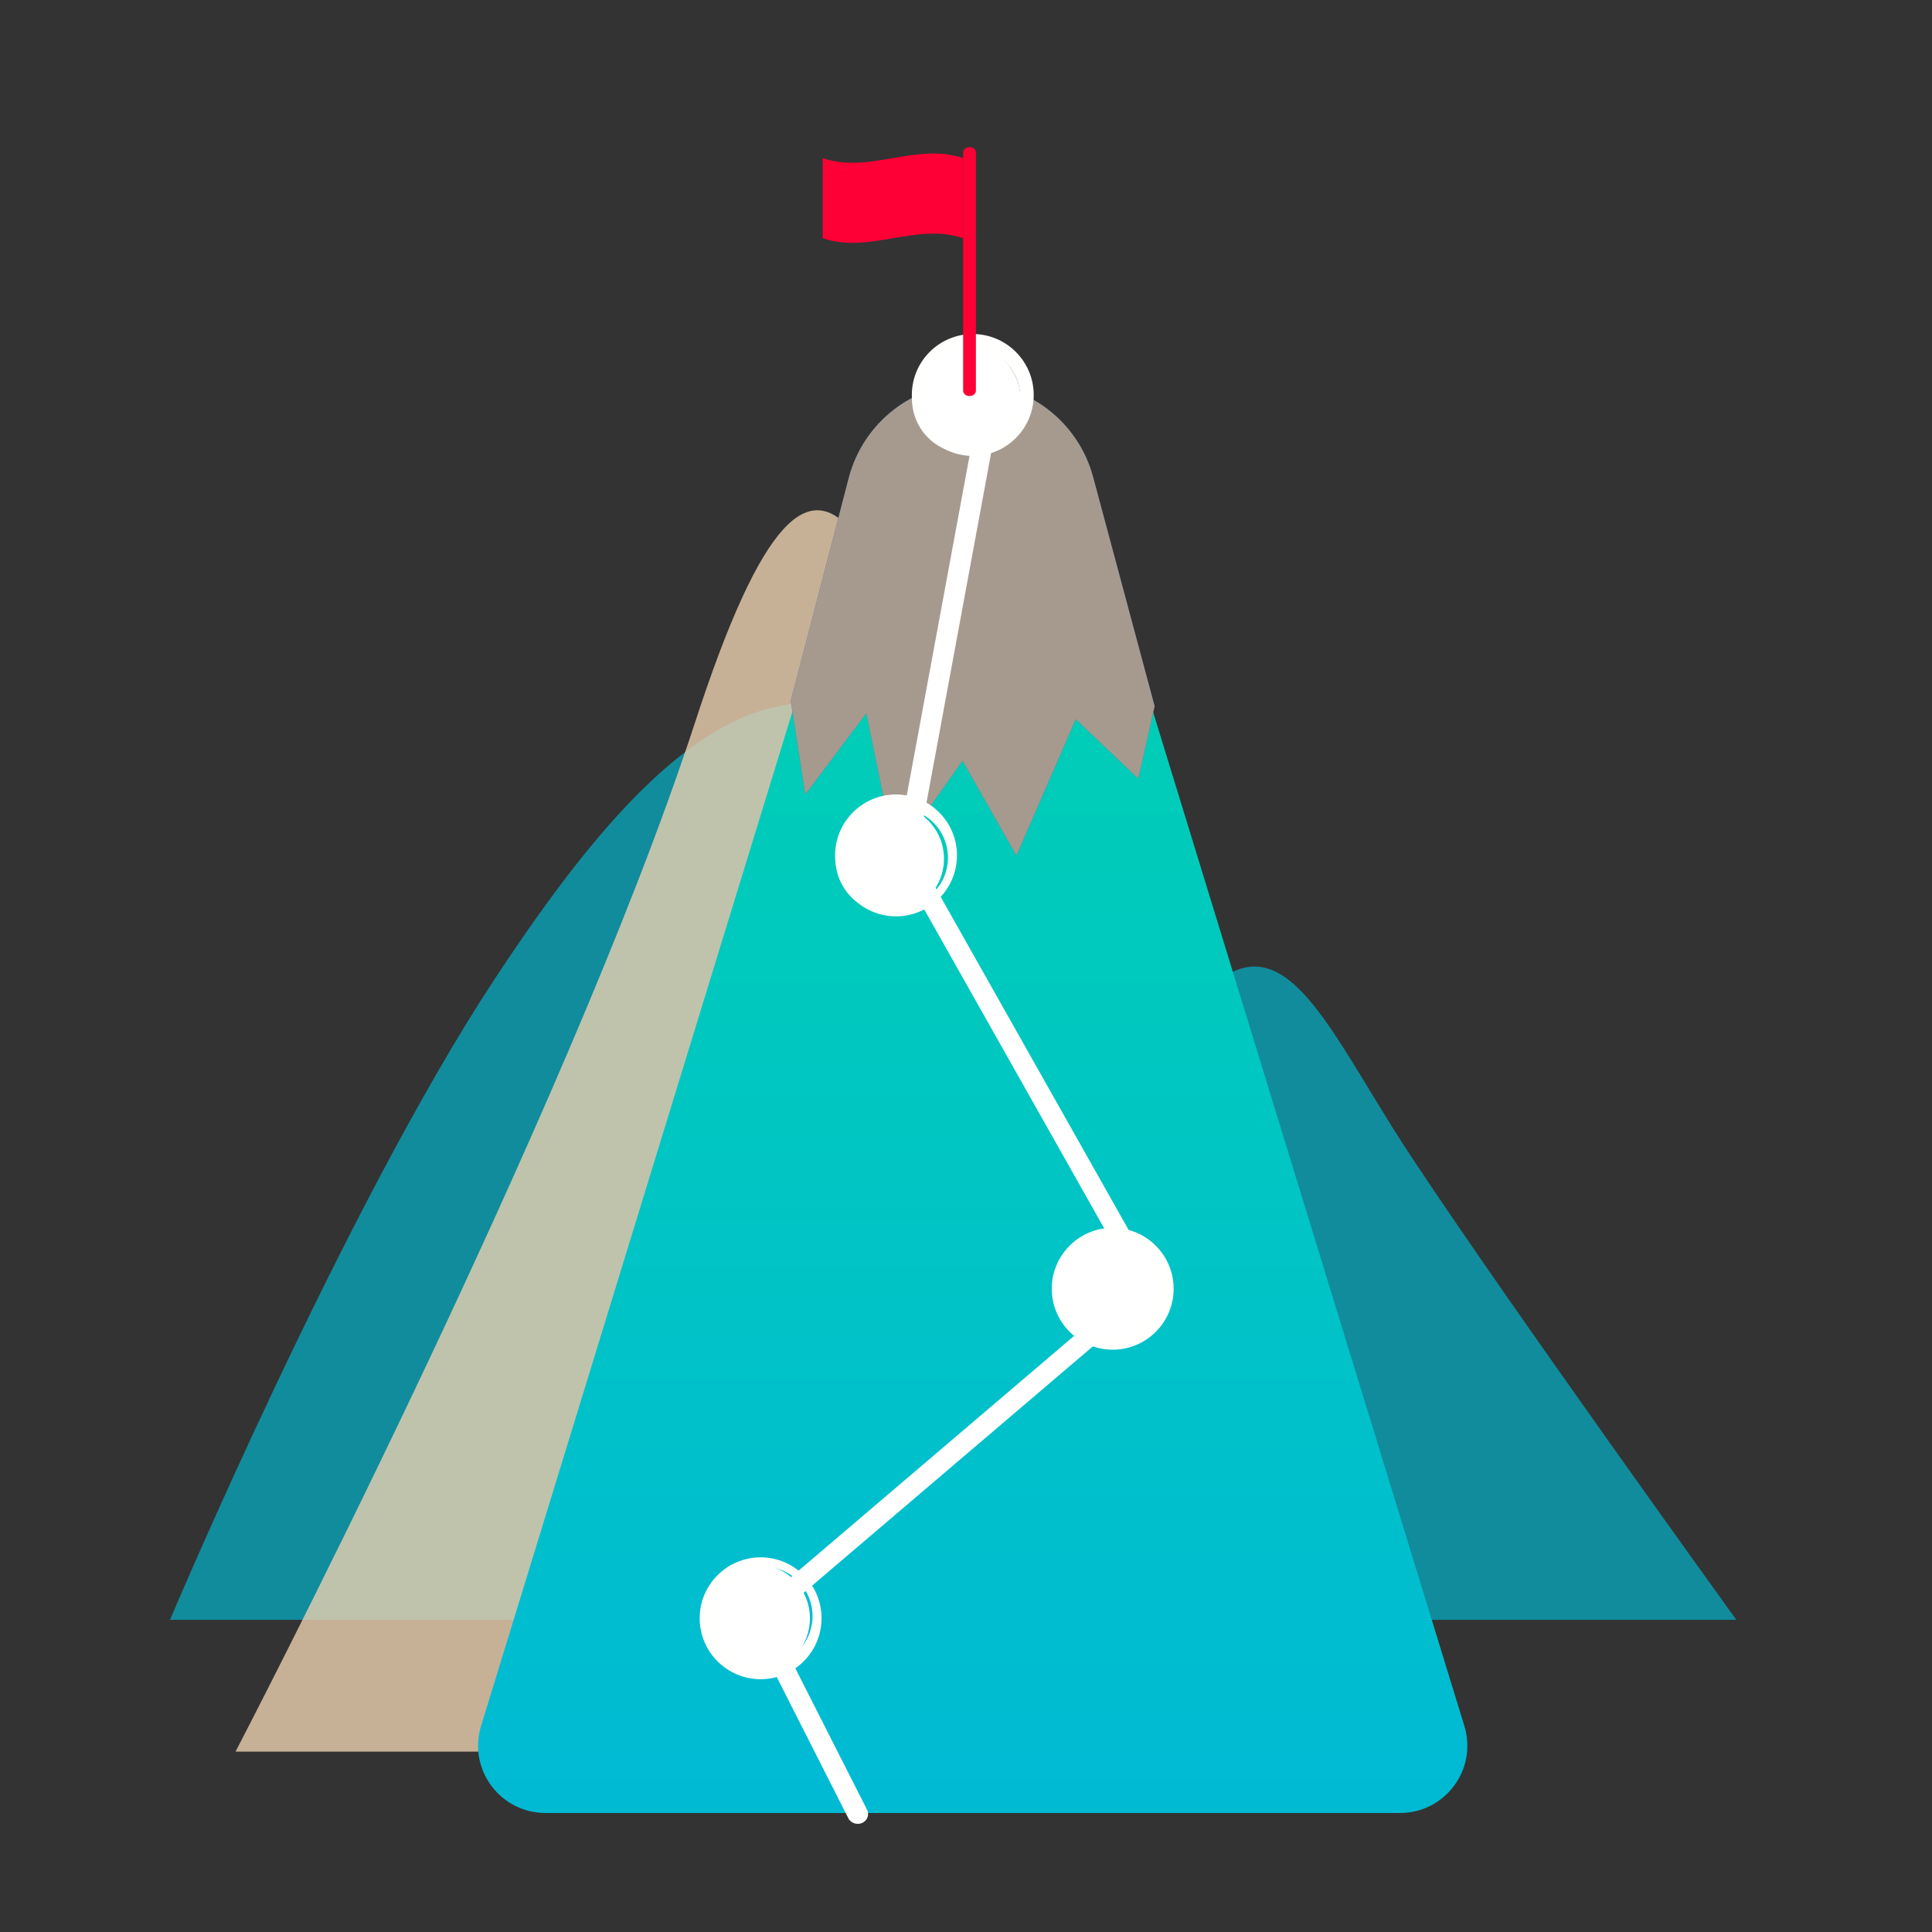 <svg xmlns="http://www.w3.org/2000/svg" xmlns:xlink="http://www.w3.org/1999/xlink" width="428px" height="428px" viewBox="0 0 428 428"><rect x="0" y="0" width="428" height="428" fill="#333333" stroke="none"/><title>i_next_steps</title><defs><linearGradient x1="50%" y1="0%" x2="50%" y2="100%" id="linearGradient-1"><stop stop-color="#00D2B0" offset="0%"></stop><stop stop-color="#00BAD4" offset="100%"></stop></linearGradient></defs><g id="i_next_steps" stroke="none" stroke-width="1" fill="none" fill-rule="evenodd"><path d="M312.192,255.558 C290.637,222.82 280.659,190.729 254.453,237.954 C242.661,223.359 232.295,208.755 224.751,194.986 C183.922,120.476 142.872,166.329 109.538,216.957 C76.203,267.587 37.658,358.842 37.658,358.842 L384.658,358.842 C384.658,358.842 333.879,288.496 312.192,255.558" id="Fill-12" fill-opacity="0.66" fill="#00BAD4"></path><path d="M219.827,191.823 C195.303,129.248 184.04,67.855 154.005,159.946 C125.438,247.532 52.173,388.043 52.173,388.043 L301.772,388.043 C301.772,388.043 244.35,254.399 219.827,191.823" id="Fill-13" fill-opacity="0.8" fill="#EBD1B0"></path><path d="M194.407,96.219 L106.57,382.354 C103.627,391.938 110.801,401.634 120.835,401.634 L310.136,401.634 C320.17,401.634 327.344,391.938 324.401,382.354 L236.565,96.219 L194.407,96.219 Z" id="Fill-25" fill="url(#linearGradient-1)"></path><path d="M215.119,84.907 C227.784,84.907 238.871,93.428 242.16,105.685 L255.783,156.446 L252.161,172.498 L238.305,159.32 L225.175,189.54 L213.222,168.534 L198.37,189.54 L191.912,158.031 L178.389,175.999 L175.188,155.257 L188.023,105.897 C191.238,93.535 202.375,84.907 215.119,84.907" id="Fill-29" fill="#3769A4"></path><path d="M225.175,189.54 L213.222,168.534 L198.37,189.54 L191.912,158.031 L178.389,175.999 L175.188,155.257 L188.023,105.897 C191.238,93.535 202.375,84.907 215.119,84.907 C227.784,84.907 238.871,93.428 242.16,105.685 L255.783,156.446 L255.429,158.014 L252.161,172.498 L238.305,159.32 L225.175,189.54" id="Fill-30" fill="#A69A8F"></path><path d="M190.013,403.048 C189.522,403.048 189.053,402.794 188.834,402.362 L166.823,358.969 C166.589,358.507 166.706,357.96 167.114,357.613 L252.803,284.597 L199.564,190.245 C199.435,190.018 199.391,189.761 199.438,189.51 L218.065,88.721 C218.183,88.078 218.853,87.641 219.561,87.752 C220.268,87.86 220.746,88.469 220.626,89.113 L202.071,189.515 L255.56,284.311 C255.825,284.78 255.716,285.352 255.293,285.712 L169.575,358.754 L191.191,401.373 C191.493,401.965 191.208,402.666 190.557,402.94 C190.381,403.014 190.196,403.048 190.013,403.048" id="Fill-31" stroke="#FFFFFF" stroke-width="2" fill="#FFFFFE"></path><path d="M258.611,284.982 C258.611,291.62 253.23,297.001 246.592,297.001 C239.955,297.001 234.574,291.62 234.574,284.982 C234.574,278.345 239.955,272.964 246.592,272.964 C253.23,272.964 258.611,278.345 258.611,284.982" id="Fill-32" fill="#FFFFFF"></path><path d="M245.999,274 C239.934,274 235,278.935 235,285 C235,291.065 239.934,296 245.999,296 C252.066,296 257,291.065 257,285 C257,278.935 252.066,274 245.999,274 Z M246.499,299 C239.056,299 233,292.943 233,285.5 C233,278.057 239.056,272 246.499,272 C253.943,272 260,278.057 260,285.5 C260,292.943 253.943,299 246.499,299 L246.499,299 Z" id="Fill-33" fill="#FFFFFE"></path><path d="M179.43,358.508 C179.43,365.146 174.048,370.527 167.412,370.527 C160.772,370.527 155.392,365.146 155.392,358.508 C155.392,351.87 160.772,346.49 167.412,346.49 C174.048,346.49 179.43,351.87 179.43,358.508" id="Fill-34" fill="#FFFFFF"></path><path d="M168.999,347 C162.934,347 158,351.934 158,357.999 C158,364.064 162.934,369 168.999,369 C175.064,369 180,364.064 180,357.999 C180,351.934 175.064,347 168.999,347 Z M168.499,372 C161.055,372 155,365.943 155,358.499 C155,351.056 161.055,345 168.499,345 C175.944,345 182,351.056 182,358.499 C182,365.943 175.944,372 168.499,372 L168.499,372 Z" id="Fill-35" fill="#FFFFFE"></path><path d="M209.123,190.247 C209.123,196.885 203.742,202.266 197.104,202.266 C190.466,202.266 185.085,196.885 185.085,190.247 C185.085,183.609 190.466,178.229 197.104,178.229 C203.742,178.229 209.123,183.609 209.123,190.247" id="Fill-36" fill="#FFFFFF"></path><path d="M199,179 C192.934,179 188,183.934 188,189.999 C188,196.066 192.934,201 199,201 C205.066,201 210,196.066 210,189.999 C210,183.934 205.066,179 199,179 Z M198.5,203 C191.057,203 185,196.944 185,189.499 C185,182.056 191.057,176 198.5,176 C205.943,176 212,182.056 212,189.499 C212,196.944 205.943,203 198.5,203 L198.5,203 Z" id="Fill-37" fill="#FFFFFE"></path><path d="M226.09,88.442 C226.09,95.08 220.709,100.461 214.072,100.461 C207.434,100.461 202.053,95.08 202.053,88.442 C202.053,81.805 207.434,76.424 214.072,76.424 C220.709,76.424 226.09,81.805 226.09,88.442" id="Fill-38" fill="#FFFFFF"></path><path d="M215,77 C208.934,77 204,81.934 204,88 C204,94.065 208.934,99 215,99 C221.066,99 226,94.065 226,88 C226,81.934 221.066,77 215,77 Z M215.5,101 C208.057,101 202,94.943 202,87.5 C202,80.055 208.057,74 215.5,74 C222.943,74 229,80.055 229,87.5 C229,94.943 222.943,101 215.5,101 L215.5,101 Z" id="Fill-39" fill="#FFFFFE"></path><path d="M214.779,87.735 C213.997,87.735 213.365,87.209 213.365,86.561 L213.365,33.765 C213.365,33.117 213.997,32.591 214.779,32.591 C215.558,32.591 216.193,33.117 216.193,33.765 L216.193,86.561 C216.193,87.209 215.558,87.735 214.779,87.735" id="Fill-40" fill="#FE0035"></path><path d="M213.365,52.776 C213.365,46.86 213.365,40.945 213.365,35.03 C202.995,31.48 192.627,38.579 182.258,35.03 C182.258,40.945 182.258,46.86 182.258,52.776 C192.626,56.324 202.995,49.227 213.365,52.776 Z" id="Fill-45" fill="#FE0035"></path><path d="M199.225,38.247 L199.221,38.247 C199.221,38.192 199.221,38.135 199.221,38.079 C196.953,37.167 194.685,36.834 192.417,36.834 C189.319,36.834 186.221,37.456 183.123,38.079 C182.842,38.135 182.56,38.192 182.279,38.247 L182.258,38.247 C185.643,37.574 189.027,36.833 192.411,36.833 C194.683,36.833 196.955,37.166 199.225,38.079 L199.225,38.247" id="Fill-43" fill="#BABBB7"></path></g></svg>